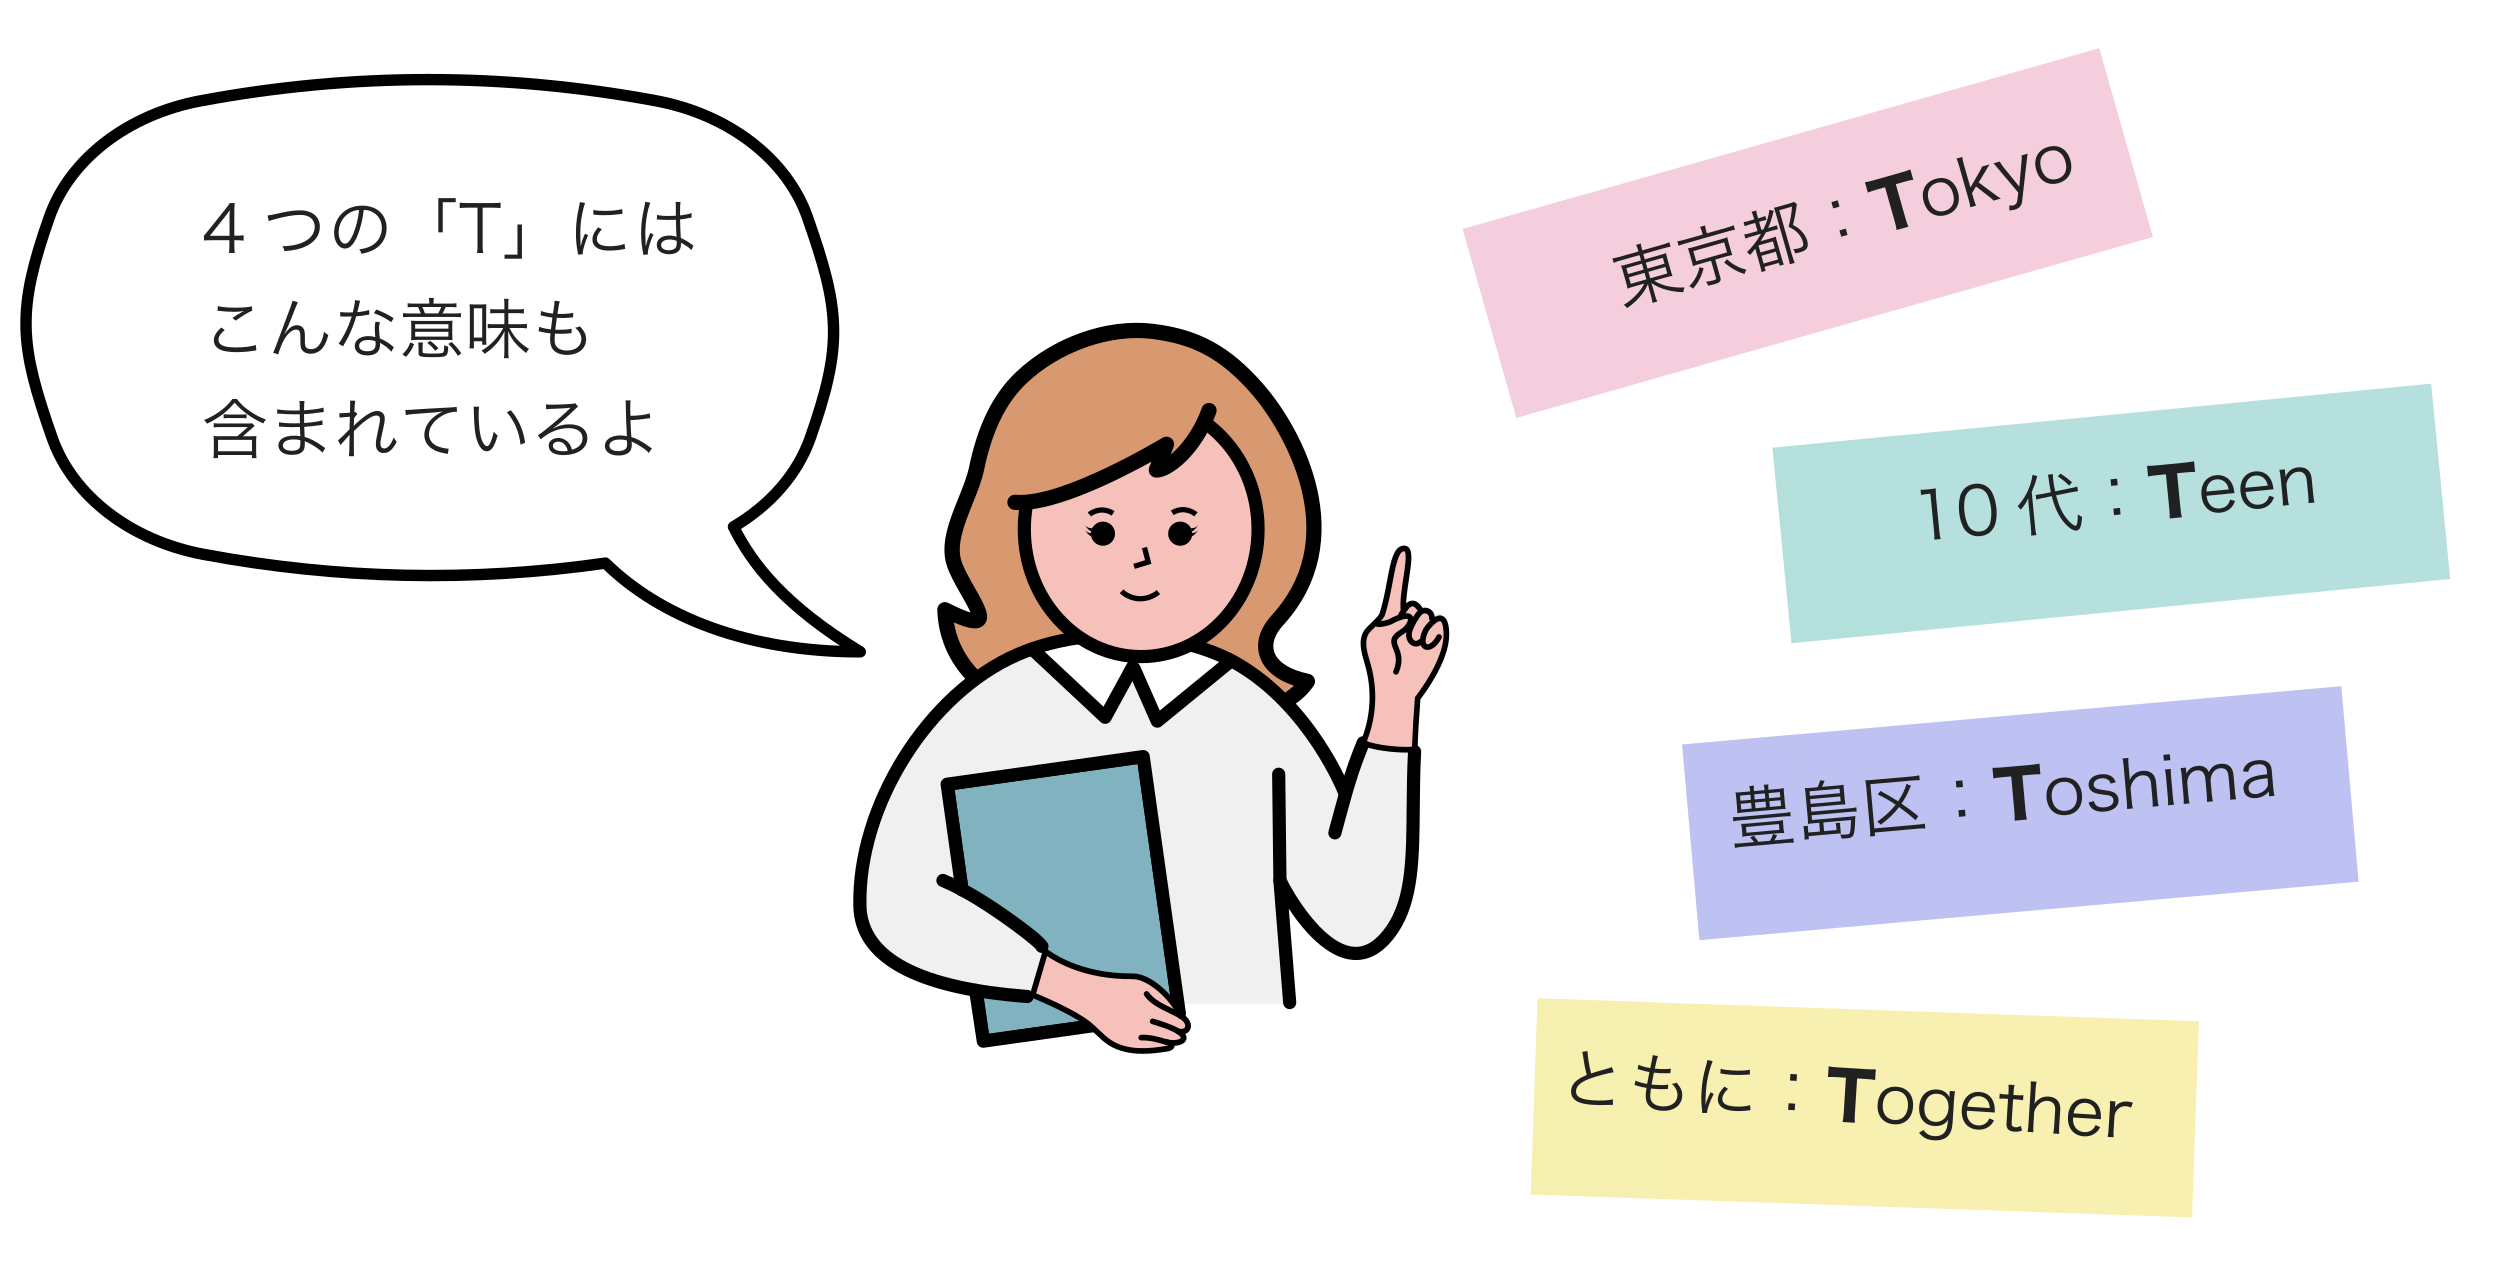 <?xml version="1.0" encoding="UTF-8"?><svg xmlns="http://www.w3.org/2000/svg" xmlns:xlink="http://www.w3.org/1999/xlink" viewBox="0 0 875.63 441.93"><defs><style>.cls-1,.cls-2,.cls-3,.cls-4,.cls-5,.cls-6,.cls-7,.cls-8,.cls-9,.cls-10,.cls-11,.cls-12,.cls-13,.cls-14,.cls-15,.cls-16{stroke-width:0px;}.cls-1,.cls-7{fill:#f7f0b0;}.cls-2,.cls-8{fill:#f5cede;}.cls-17{clip-path:url(#clippath);}.cls-3{fill:none;}.cls-18{filter:url(#drop-shadow-4);}.cls-19{filter:url(#drop-shadow-2);}.cls-20{filter:url(#drop-shadow-3);}.cls-21{filter:url(#drop-shadow-1);}.cls-4{fill:#000;}.cls-5,.cls-16{fill:#b5e0dd;}.cls-6{fill:#f0f0f0;}.cls-7,.cls-8,.cls-15,.cls-16{mix-blend-mode:multiply;opacity:.5;}.cls-9,.cls-15{fill:#bec2f2;}.cls-10{fill:#80b2c0;}.cls-11{fill:#212121;}.cls-12{fill:#f5c1ba;}.cls-22{isolation:isolate;}.cls-13{fill:#d89970;}.cls-14,.cls-23{fill:#fff;}.cls-23{stroke:#000;stroke-linecap:round;stroke-linejoin:round;stroke-width:4px;}</style><filter id="drop-shadow-1" filterUnits="userSpaceOnUse"><feOffset dx="7" dy="7"/><feGaussianBlur result="blur" stdDeviation="5"/><feFlood flood-color="#000" flood-opacity=".2"/><feComposite in2="blur" operator="in"/><feComposite in="SourceGraphic"/></filter><filter id="drop-shadow-2" filterUnits="userSpaceOnUse"><feOffset dx="7" dy="7"/><feGaussianBlur result="blur-2" stdDeviation="5"/><feFlood flood-color="#000" flood-opacity=".2"/><feComposite in2="blur-2" operator="in"/><feComposite in="SourceGraphic"/></filter><filter id="drop-shadow-3" filterUnits="userSpaceOnUse"><feOffset dx="7" dy="7"/><feGaussianBlur result="blur-3" stdDeviation="5"/><feFlood flood-color="#000" flood-opacity=".2"/><feComposite in2="blur-3" operator="in"/><feComposite in="SourceGraphic"/></filter><clipPath id="clippath"><path class="cls-3" d="M330.27,275.02l68.43-11.12,11.97,88.53-9.41-9.84-7.27-1.28-16.68-1.71-14.11-7.27-11.12-11.12-16.25-10.26-5.56-35.92ZM340.96,348.16l4.28,17.11,37.64-7.27-19.67-8.55-22.24-1.28Z"/></clipPath><filter id="drop-shadow-4" filterUnits="userSpaceOnUse"><feOffset dx="7" dy="7"/><feGaussianBlur result="blur-4" stdDeviation="5"/><feFlood flood-color="#000" flood-opacity=".2"/><feComposite in2="blur-4" operator="in"/><feComposite in="SourceGraphic"/></filter></defs><g class="cls-22"><g id="_レイヤー_2"><g id="_付箋"><g class="cls-21"><rect class="cls-9" x="666.24" y="161.9" width="68.75" height="231.78" transform="translate(485.73 1000.18) rotate(-95.06)"/><rect class="cls-15" x="571.8" y="265.08" width="68.75" height="42.15" transform="translate(374.62 915.21) rotate(-95.06)"/></g><g class="cls-19"><rect class="cls-5" x="698.1" y="56.91" width="68.75" height="231.78" transform="translate(631.49 918.58) rotate(-95.56)"/><rect class="cls-16" x="603.73" y="160.92" width="68.75" height="42.15" transform="translate(518.82 834.74) rotate(-95.56)"/></g><g class="cls-20"><rect class="cls-1" x="611.79" y="265.15" width="68.75" height="231.78" transform="translate(242.91 1013.58) rotate(-88.01)"/><rect class="cls-7" x="517.03" y="356.67" width="68.75" height="42.15" transform="translate(154.74 915.7) rotate(-88.01)"/></g></g><g id="_テキスト_その他"><path class="cls-13" d="M420.4,251.8c6.4-3.99,27.31,1.62,37.55-13.14-15.22-3.11-18.27-12.95-10.52-21.41,27.54-30.07,3.55-68.97-7.09-81.08-10.65-12.11-20.75-18.18-36.77-20.11-16.01-1.93-34.1,5.11-45.82,16.2-8.79,8.32-13.23,19.9-15.68,31.75-2.14,10.38-11.15,23.2-7.9,33.29,3.36,10.44,19.9,27.96-3.21,16.27.78,22.72,21.71,33.63,28.55,33.04,14.76-1.27,49,12.59,60.89,5.19Z"/><path class="cls-4" d="M410.13,256.64c-7.83,0-17.43-2.03-26.82-4.02-9.29-1.97-18.08-3.83-23.58-3.36-4.85.41-12.46-3.05-18.53-8.42-5.64-5-12.46-13.78-12.92-27.19-.03-.94.44-1.83,1.23-2.34.79-.51,1.8-.56,2.64-.13,4.13,2.09,6.48,2.97,7.78,3.34-.71-1.69-2.17-4.25-3.24-6.11-1.98-3.47-4.03-7.07-5.07-10.3-2.42-7.53.88-15.74,4.08-23.69,1.57-3.91,3.06-7.61,3.75-10.96,3.03-14.69,8.42-25.53,16.46-33.15,12.92-12.23,31.75-18.87,47.97-16.91,16.1,1.94,26.88,7.83,38.45,20.99,14.33,16.3,34.24,54.97,7.06,84.64-2.91,3.17-4.01,6.47-3.1,9.27,1.16,3.57,5.6,6.39,12.19,7.73.88.18,1.61.79,1.94,1.62s.23,1.78-.28,2.51c-7.55,10.88-20.07,11.75-29.21,12.38-3.88.27-7.54.52-9.11,1.5h0c-3,1.87-7.03,2.58-11.67,2.58ZM420.4,251.8h.01-.01ZM361.57,243.86c6.12,0,14.28,1.73,22.86,3.55,13.29,2.82,28.34,6.01,34.57,2.13,2.7-1.68,6.81-1.97,11.56-2.3,7.42-.51,16.41-1.14,22.63-7.09-6.29-2.09-10.48-5.62-11.96-10.2-1.53-4.71-.02-9.86,4.24-14.51,11.26-12.29,14.68-27.37,10.16-44.81-3.54-13.65-11.53-26.16-17.29-32.72-10.74-12.22-20.25-17.43-35.08-19.22-14.48-1.75-32.03,4.48-43.66,15.49-7.22,6.84-12.1,16.77-14.9,30.35-.79,3.82-2.43,7.91-4.02,11.87-2.84,7.07-5.78,14.38-3.95,20.07.87,2.71,2.87,6.21,4.63,9.29,3.42,6,5.9,10.33,3.29,13.07-1.8,1.89-4.73,1.72-10.55-.83,1.53,9,6.48,15.13,10.67,18.85,5.85,5.19,12.13,7.31,14.53,7.1.72-.06,1.49-.09,2.28-.09Z"/><path class="cls-14" d="M396.58,233.2l.64.35,8.12,18.37,25.86-21.16.03-.06c-17.74-9.3-46.37-12.15-69.66-4.1l.06.17,25.46,23.83,9.49-17.4Z"/><path class="cls-6" d="M471.39,277.07l-.42-.12s-11.55-29.94-37.73-45.14c-.65-.38-1.32-.75-2.01-1.11l-.03.06-25.86,21.16-8.12-18.37-.64-.35-9.49,17.4-25.46-23.83-.06-.17c-1.78.6-3.52,1.28-5.22,2.02-31.01,13.48-56.02,53.03-55.17,88.11.56,23.13,32.99,29.69,58.58,31.64v3.21s91.95,0,91.95,0l-3.42-43.84c1.63,3.5,22.24,42.3,39.35,17.11,9.56-14.08,6.41-35.5,7.81-62.25l-18.02-3.06c-2.7,6.61-4.34,11.57-6.06,17.53Z"/><g class="cls-17"><rect class="cls-10" x="337.74" y="269.4" width="69.34" height="90.89" transform="translate(-40.25 54.99) rotate(-8.01)"/><path class="cls-4" d="M344.41,366.98c-1.13,0-2.12-.83-2.28-1.99l-12.67-90c-.09-.61.07-1.22.44-1.71.37-.49.92-.81,1.52-.9l68.66-9.67c1.26-.18,2.43.7,2.61,1.96l12.67,90c.09.61-.07,1.22-.44,1.71-.37.49-.92.81-1.52.9l-68.66,9.67c-.11.02-.22.02-.32.02ZM334.35,276.64l12.03,85.43,64.1-9.02-12.03-85.43-64.1,9.02Z"/></g><path class="cls-4" d="M344.41,366.98c-1.12,0-2.11-.82-2.28-1.96l-2.69-17.8c-.19-1.26.68-2.44,1.94-2.63,1.26-.19,2.44.68,2.63,1.94l2.35,15.54,64.12-9.03-12.03-85.43-64.1,9.02,4.89,34.74c.18,1.26-.7,2.43-1.96,2.61-1.26.18-2.43-.7-2.61-1.96l-5.21-37.03c-.09-.61.07-1.22.44-1.71.37-.49.92-.81,1.52-.9l68.66-9.67c1.26-.18,2.43.7,2.61,1.96l12.67,90c.09.61-.07,1.22-.44,1.71-.37.49-.92.81-1.52.9l-68.66,9.67c-.11.02-.22.02-.32.02Z"/><path class="cls-12" d="M366.62,333.19s10.7,8.98,30.53,8.74c6.12-.08,14.44,8.06,16.69,13.81.24.14.47.29.68.44,3.52,2.48,2.17,5.93-1.41,5.07,4.68,3.02-.23,4.81-4.1,3.75.22.07.44.13.66.19.5.13,1.09.39,1.16.91.08.69-.79,1.05-1.47,1.16-6.84,1.15-14.39,1.66-20.21-2.12-2.91-1.88-5.12-4.7-7.89-6.8-5.98-4.56-19.13-9.85-19.13-9.85l4.49-15.31Z"/><path class="cls-4" d="M359.78,351.32c-.06,0-.12,0-.18,0-39.82-3.03-60.25-14.44-60.72-33.89-.87-35.85,24.5-76.34,56.56-90.27,27.21-11.82,60.99-7.12,78.96,3.31,26.58,15.43,38.24,45.05,38.73,46.3.46,1.19-.13,2.52-1.32,2.98-1.19.46-2.52-.13-2.98-1.32-.11-.29-11.59-29.38-36.74-43.97-16.99-9.86-48.98-14.29-74.81-3.07-30.49,13.25-54.62,51.79-53.78,85.93.41,16.69,19.4,26.58,56.46,29.4,1.27.1,2.22,1.21,2.12,2.48-.09,1.21-1.1,2.13-2.3,2.13Z"/><path class="cls-4" d="M364.91,333.78c-.91,0-1.78-.54-2.14-1.44,0,0,0,0,0,0-2.5-2.59-20.6-16.57-33.38-21.82-1.18-.48-1.74-1.83-1.26-3.01.48-1.18,1.83-1.74,3.01-1.26,8.31,3.41,18.04,9.94,23.1,13.54,13.01,9.23,13.01,10.74,13,11.64,0,.94-.61,1.83-1.47,2.19-.28.11-.58.17-.87.17Z"/><path class="cls-4" d="M467.55,294.01c-.2,0-.41-.03-.61-.08-1.23-.34-1.95-1.6-1.62-2.83l1.12-4.13c3.09-11.39,4.79-17.67,8.87-27.66.48-1.18,1.83-1.75,3.01-1.26,1.18.48,1.75,1.83,1.26,3.01-3.97,9.73-5.65,15.91-8.69,27.13l-1.12,4.13c-.28,1.03-1.21,1.7-2.22,1.7Z"/><path class="cls-4" d="M451.72,353.46c-1.19,0-2.2-.92-2.3-2.12l-3.42-42.77c-.09-1.11.63-2.13,1.71-2.41,1.08-.29,2.21.24,2.68,1.25,2.29,4.9,13.05,23.35,23.78,24.2,4.12.33,8.01-2.17,11.57-7.41,6.67-9.83,6.79-23.67,6.94-41.19.05-6.33.11-12.87.48-19.89.07-1.27,1.15-2.25,2.42-2.18,1.27.07,2.25,1.15,2.18,2.42-.36,6.92-.42,13.41-.47,19.69-.15,17.57-.28,32.75-7.74,43.74-4.56,6.72-9.86,9.89-15.75,9.42-9.23-.73-17.39-10.4-22.4-17.93l2.61,32.69c.1,1.27-.85,2.38-2.12,2.48-.06,0-.12,0-.19,0Z"/><path class="cls-4" d="M405.33,254.87c-.18,0-.36-.02-.54-.06-.7-.17-1.28-.65-1.57-1.31l-8.11-18.36c-.51-1.17.01-2.53,1.18-3.04,1.17-.51,2.53.01,3.04,1.18l6.89,15.59,23.52-19.24c.99-.81,2.44-.66,3.25.32.81.99.66,2.44-.32,3.25l-25.86,21.16c-.42.34-.93.52-1.46.52Z"/><path class="cls-4" d="M387.09,253.54c-.58,0-1.15-.22-1.58-.62l-25.46-23.82c-.93-.87-.98-2.33-.11-3.26.87-.93,2.33-.98,3.26-.11l23.29,21.79,8.19-15.01c.61-1.12,2.01-1.53,3.13-.92,1.12.61,1.53,2.01.92,3.13l-9.62,17.62c-.34.63-.95,1.06-1.66,1.17-.12.02-.24.03-.37.03Z"/><path class="cls-4" d="M448.3,310.69c-1.26,0-2.29-1.02-2.31-2.28l-.43-37.21c-.01-1.27,1.01-2.32,2.28-2.33,1.28.01,2.32,1.01,2.33,2.28l.43,37.21c.01,1.27-1.01,2.32-2.28,2.33,0,0-.02,0-.03,0Z"/><path class="cls-4" d="M413.74,362.38c-.41,0-.85-.05-1.3-.16-.54-.13-.87-.67-.74-1.21.13-.54.67-.87,1.21-.74,1.04.25,1.88.05,2.14-.52.28-.61-.09-1.73-1.55-2.76-.91-.64-2.3-1.31-3.78-2.02-3.29-1.58-7.02-3.37-8.95-6.27-.31-.46-.18-1.08.28-1.39.46-.31,1.08-.18,1.39.28,1.62,2.44,5.09,4.1,8.15,5.57,1.55.75,3.02,1.45,4.07,2.19,2.56,1.81,2.8,3.94,2.22,5.22-.52,1.15-1.69,1.8-3.13,1.8Z"/><path class="cls-4" d="M410.91,366.3c-.87,0-1.77-.12-2.59-.34-.53-.15-.85-.7-.7-1.23.15-.53.7-.85,1.23-.7,2.29.63,4.5.04,4.74-.49.03-.07-.1-.6-1.45-1.46-2.54-1.64-8.63-3.36-8.69-3.38-.53-.15-.84-.7-.69-1.23.15-.53.7-.84,1.23-.69.26.07,6.44,1.83,9.24,3.63,2.54,1.64,2.59,3.06,2.19,3.96-.59,1.32-2.48,1.94-4.5,1.94Z"/><path class="cls-4" d="M400.32,369.1c-4.22,0-8.5-.75-12.14-3.1-1.72-1.12-3.2-2.53-4.62-3.89-1.06-1.02-2.16-2.07-3.33-2.96-5.81-4.42-18.77-9.67-18.9-9.72-.48-.19-.73-.72-.59-1.21l4.49-15.31c.09-.32.35-.58.67-.67.32-.1.67-.03.93.19.1.09,10.67,8.74,29.87,8.51,6.91-.11,15.48,8.78,17.68,14.57.2.52-.06,1.09-.58,1.29-.52.2-1.09-.06-1.29-.58-2.18-5.73-10.38-13.35-15.79-13.28-16.44.2-26.64-5.76-29.98-8.08l-3.83,13.06c3.03,1.26,13.31,5.67,18.52,9.64,1.26.95,2.4,2.05,3.5,3.1,1.42,1.36,2.77,2.65,4.33,3.66,5.66,3.67,13.03,3.05,19.5,1.96.14-.02.25-.05.35-.09-.04-.01-.09-.03-.14-.04l-1.07-.31c-2.75-.79-5.34-1.53-8.13-1.41-.55.02-1.02-.4-1.04-.96s.4-1.02.96-1.04c3.12-.14,5.86.66,8.77,1.49l1.06.3c1.42.4,1.8,1.17,1.88,1.75.14,1.12-.76,2.02-2.3,2.28-2.71.45-5.72.85-8.77.85Z"/><path class="cls-12" d="M479.15,232.04c-1.08-3.83-2.67-8.15-.6-11.55,1.05-1.73,5.03-4.51,5.67-6.58,3.23-10.33,3.2-22.4,7.4-22.82,4.3-.43-.89,14.58,0,21.77l.12.1c1.73-2.15,3.93-3.33,6.32.12.79-.36,1.77-.27,2.47.24.65.47,1.37,2,1.38,2.91,2.1-1.76,4.71-1.91,4.71,5.13,0,9.64-10.04,22.19-10.04,22.19-.49,5.98-.84,11.97-1.05,17.96-4.71.41-13.76-.4-18.07-2.32,3.61-8.51,4.22-18.25,1.7-27.14Z"/><path class="cls-4" d="M490.71,216.39c-.18,0-.37-.05-.54-.16-.47-.3-.6-.91-.31-1.38l.16-.26c1.3-2.06,2.65-4.19,4.65-4.23,1.23-.02,2.39.76,3.52,2.4.31.45.2,1.08-.25,1.39-.45.31-1.08.2-1.39-.25-.69-1-1.35-1.54-1.83-1.54-.93.02-2.08,1.84-3,3.3l-.16.26c-.19.3-.51.46-.84.46Z"/><path class="cls-4" d="M492.81,263.6c-4.92,0-11.91-.79-15.77-2.51-.5-.22-.73-.8-.51-1.3,3.54-8.35,4.13-17.75,1.67-26.48l-.32-1.12c-1.06-3.64-2.27-7.78-.18-11.22.5-.83,1.48-1.76,2.52-2.76,1.22-1.17,2.75-2.63,3.05-3.6,1.14-3.65,1.88-7.58,2.53-11.05,1.32-7.04,2.28-12.13,5.72-12.47.95-.09,1.55.31,1.89.66,1.46,1.54.98,5.24.08,11.16-.6,3.95-1.22,8.03-.88,10.81.07.55-.32,1.05-.87,1.12-.55.07-1.05-.32-1.12-.87-.38-3.06.26-7.28.88-11.36.55-3.62,1.31-8.58.45-9.49-.03-.03-.07-.07-.24-.05-1.95.19-2.97,5.61-3.95,10.85-.66,3.52-1.41,7.52-2.59,11.27-.46,1.46-2.04,2.98-3.58,4.45-.9.86-1.83,1.75-2.2,2.35-1.64,2.69-.61,6.22.39,9.62.11.38.22.76.33,1.14,2.5,8.84,2.01,18.33-1.36,26.86,4.02,1.44,11.19,2.18,15.8,1.94.21-5.69.55-11.44,1.02-17.11.02-.2.09-.39.22-.54.1-.12,9.82-12.38,9.82-21.56,0-3.31-.62-4.62-1.15-4.74-1.15-.26-3.77,2.71-4.22,3.64-1.35,2.81-.92,4.15-.51,4.36.5.25,2.06-.37,3.41-2.95.26-.49.86-.68,1.35-.42.49.26.68.86.42,1.35-1.96,3.73-4.52,4.59-6.08,3.8-1.4-.7-2.34-2.96-.4-7.01.45-.95,3.71-5.35,6.46-4.73,2.7.61,2.7,5.19,2.7,6.69,0,9.24-8.62,20.7-10.07,22.56-.47,5.84-.82,11.77-1.02,17.62-.02.51-.41.92-.91.96-.81.07-1.76.11-2.8.11Z"/><path class="cls-4" d="M488.95,236.32c-.13,0-.26-.03-.39-.08-.51-.21-.75-.8-.53-1.31,1.54-3.66.7-5.74-.05-7.57-1.07-2.61-1.45-4.52,2.78-7.08,1.73-1.05,2.56-3,2.33-3.4-.09-.16-1.47-.52-5.73,1.79-.86.46-3.86,1.1-4.86.95-.55-.08-.92-.59-.84-1.14.08-.55.59-.92,1.14-.84.54.07,3.07-.44,3.61-.73,4.56-2.47,7.39-2.81,8.42-1.02,1.02,1.79-.79,4.75-3.03,6.11-3.08,1.87-2.78,2.61-1.97,4.61.8,1.97,1.9,4.67.04,9.1-.16.38-.53.61-.92.61Z"/><path class="cls-4" d="M495.98,226.43c-.67,0-1.36-.2-1.92-.63-1.03-.76-1.62-2.1-1.58-3.57.03-1.25.49-2.4.93-3.35.61-1.31,1.33-2.57,2.15-3.76.53-.77,1.15-1.53,2.07-1.96,1.12-.52,2.48-.39,3.48.34,1,.72,1.55,1.98,1.4,3.21-.07.55-.56.94-1.11.87-.55-.07-.94-.56-.87-1.11.06-.5-.18-1.05-.59-1.35-.41-.3-1.01-.35-1.47-.14-.46.21-.84.67-1.27,1.29-.76,1.09-1.42,2.25-1.98,3.46-.36.77-.72,1.68-.75,2.57-.02.81.27,1.54.77,1.91.44.33,1.15.31,1.44-.04.35-.42.98-.48,1.41-.13.42.35.48.98.13,1.41-.54.65-1.38.99-2.24.99Z"/><ellipse class="cls-12" cx="399.7" cy="185.38" rx="40.93" ry="44.6"/><path class="cls-4" d="M399.7,232.28c-23.84,0-43.24-21.04-43.24-46.9s19.4-46.9,43.24-46.9,43.24,21.04,43.24,46.9-19.4,46.9-43.24,46.9ZM399.7,143.09c-21.3,0-38.63,18.97-38.63,42.29s17.33,42.29,38.63,42.29,38.63-18.97,38.63-42.29-17.33-42.29-38.63-42.29Z"/><polygon class="cls-4" points="397.48 199.24 396.94 197.48 401.06 196.21 399.96 192.01 401.75 191.55 403.29 197.46 397.48 199.24"/><path class="cls-4" d="M418.26,180.86c-.14-.12-3.37-2.83-7.2-.45l-.97-1.57c4.01-2.49,7.89-.68,9.38.63l-1.21,1.39Z"/><path class="cls-4" d="M382.14,180.89l-1.18-1.42c1.52-1.27,5.45-3,9.39-.41l-1.01,1.54c-3.77-2.47-7.07.17-7.2.29Z"/><path class="cls-4" d="M399.4,210.64c-.06,0-.13,0-.19,0-2.57-.05-5.13-1.09-7.01-2.85l1.26-1.35c1.55,1.45,3.66,2.31,5.78,2.35,2.11.04,4.26-.73,5.9-2.11l1.19,1.41c-1.93,1.62-4.44,2.54-6.93,2.54Z"/><circle class="cls-4" cx="413.37" cy="186.92" r="4.23"/><path class="cls-4" d="M417.06,184.93c1,.21,2.1-.26,2.65-1.12-.62.98-1.33,2.02-2.44,2.37.15-.41.11-.89-.21-1.25Z"/><path class="cls-4" d="M417.06,186.66c1,.21,2.1-.26,2.65-1.12-.62.98-1.33,2.02-2.44,2.37.15-.41.11-.89-.21-1.25Z"/><path class="cls-4" d="M382.08,186.92c0-2.34,1.89-4.23,4.23-4.23,2.34,0,4.23,1.89,4.23,4.23,0,2.34-1.89,4.23-4.23,4.23-2.34,0-4.23-1.89-4.23-4.23Z"/><path class="cls-4" d="M382.62,184.93c-1,.21-2.1-.26-2.65-1.12.62.98,1.33,2.02,2.44,2.37-.15-.41-.11-.89.21-1.25Z"/><path class="cls-4" d="M382.62,186.66c-1,.21-2.1-.26-2.65-1.12.62.98,1.33,2.02,2.44,2.37-.15-.41-.11-.89.21-1.25Z"/><path class="cls-13" d="M423.46,143.79c-5.07,13.92-15.52,22.53-19.05,22.34l4.16-10.53s-36.1,21.89-53.08,20.33c0,0,2.93-27.42,26.19-38.14,18.48-8.52,33.77-2.08,41.77,5.99Z"/><path class="cls-4" d="M357.24,178.68c-.69,0-1.35-.03-2-.09-1.47-.13-2.55-1.43-2.41-2.9s1.43-2.55,2.9-2.41c15.92,1.46,51.1-19.74,51.45-19.95.98-.59,2.23-.5,3.1.24.87.74,1.18,1.95.76,3.02l-1.05,2.66c3.51-2.92,8-8.26,10.96-16.37.5-1.38,2.03-2.1,3.42-1.59,1.38.5,2.1,2.03,1.59,3.42-5.25,14.39-15.82,22.85-21.09,22.58-.86-.04-1.64-.5-2.11-1.22-.46-.72-.55-1.62-.24-2.42l.76-1.93c-10.89,6.02-32.55,16.96-46.05,16.96Z"/><path class="cls-23" d="M17.26,76.13c7.18-20.42,27.54-36.08,53.13-40.84,53.1-9.88,106.2-9.88,159.3,0,25.59,4.76,45.95,20.42,53.13,40.84,11.51,32.74,12.51,44.47,1,77.21-4.48,12.75-14.1,23.63-26.91,31.18,6.62,13.27,17.91,27.61,44.4,43.79-39.63,0-70.21-12.4-89.25-31.08-46.89,6.69-93.78,5.68-140.67-3.05-25.59-4.76-45.95-20.42-53.13-40.84-11.51-32.74-12.51-44.47-1-77.21Z"/><path class="cls-11" d="M71.46,82.51c.48-.55,1.01-1.2,1.49-1.77l5.82-7.27c.78-.97,1.2-1.54,1.72-2.35h1.72c-.12,1.36-.14,2.07-.14,3.89v7.54h.87c.97,0,1.56-.05,2.39-.16v1.91c-.85-.12-1.43-.16-2.41-.16h-.85v1.98c0,1.1.05,1.63.18,2.48h-2.09c.14-.8.18-1.45.18-2.48v-1.98h-6.16c-1.29,0-1.98.02-2.74.09v-1.72ZM80.38,76.74c0-1.22.02-1.95.14-3.13-.48.69-1.06,1.45-1.72,2.3l-5.29,6.67h6.88v-5.84Z"/><path class="cls-11" d="M93.7,75.5q.69-.05,4.78-.97c2.55-.57,4.76-.85,6.67-.85,4.21,0,6.88,2.23,6.88,5.75,0,2.87-1.7,5.29-4.78,6.78-2.12,1.01-4.05,1.45-7.61,1.75-.18-.8-.3-1.08-.71-1.7,2.58-.09,4.65-.41,6.39-1.06,3.15-1.15,4.92-3.22,4.92-5.79s-1.91-4.14-5.04-4.14c-2.39,0-5.4.53-9.38,1.63-.97.28-1.26.37-1.66.55l-.46-1.95Z"/><path class="cls-11" d="M125.19,82.63c-1.33,3.04-2.69,4.42-4.35,4.42-2.18,0-3.82-2.39-3.82-5.61,0-2.35.87-4.62,2.41-6.35,1.84-2.02,4.35-3.06,7.43-3.06,2.58,0,4.83.8,6.32,2.28,1.45,1.4,2.23,3.4,2.23,5.61,0,3.56-1.93,6.51-5.27,7.93-1.03.44-1.91.71-3.5,1.06-.23-.76-.37-.99-.81-1.54,1.68-.28,2.76-.57,3.84-1.08,2.53-1.15,4.07-3.61,4.07-6.44,0-2.62-1.33-4.74-3.66-5.77-.85-.37-1.52-.53-2.67-.57-.34,3.2-1.22,6.71-2.25,9.13ZM122.36,74.6c-2.32,1.4-3.75,4-3.75,6.85,0,2.21.97,3.91,2.21,3.91.97,0,1.89-1.08,2.87-3.33.94-2.16,1.79-5.56,2.09-8.51-1.38.11-2.37.44-3.43,1.08Z"/><path class="cls-11" d="M153.52,81.38v-11.98h6.09v1.43h-4.53v10.55h-1.56Z"/><path class="cls-11" d="M169.05,86.01c0,1.13.05,1.77.18,2.6h-2.16c.14-.71.18-1.52.18-2.6v-13.27h-3.59c-1.17,0-1.89.05-2.64.16v-1.93c.81.11,1.4.16,2.62.16h8.97c1.33,0,1.95-.05,2.71-.16v1.93c-.76-.11-1.43-.16-2.71-.16h-3.56v13.27Z"/><path class="cls-11" d="M182.8,78.63v11.98h-6.09v-1.43h4.53v-10.55h1.56Z"/><path class="cls-11" d="M204.91,71.08c-.35.99-.62,2.12-.97,3.68-.48,2.41-.69,4.44-.69,7.2,0,1.79.05,3.15.14,4.37.32-1.54.76-2.81,1.5-4.48l1.1.53c-1.03,2.28-1.86,5.04-1.86,6.32v.34l-1.66.14c-.05-.37-.07-.48-.14-.92-.44-2.44-.6-4.09-.6-6.51,0-3.27.28-5.7,1.03-9.11.23-1.08.28-1.31.32-1.84l1.82.28ZM210.77,80.33c-1.15,1.26-1.73,2.37-1.73,3.38,0,1.7,1.45,2.53,4.42,2.53,2.09,0,4.05-.3,5.29-.81l.23,1.77c-.3.02-.34.05-.8.11-1.61.32-3.15.46-4.71.46-2.62,0-4.28-.55-5.27-1.75-.46-.57-.69-1.26-.69-2.12,0-1.4.58-2.64,2-4.28l1.27.69ZM207.85,73.52c.99.25,2.12.34,3.91.34,2.55,0,4.62-.21,6.16-.62l.11,1.63s-.57.07-1.59.21c-1.33.18-3.17.3-4.94.3-1.29,0-2.18-.07-3.68-.23l.02-1.63Z"/><path class="cls-11" d="M227.79,70.99c-.99,2.3-1.77,7.01-1.77,10.78,0,.8.05,2.16.09,3.22,0,.18,0,.23.02.64v.44l.09.02c.41-1.72.57-2.16,1.36-4.05.09-.21.14-.3.18-.46l1.13.53c-1.08,2.25-1.98,5.17-1.98,6.53,0,.11,0,.14.05.46l-1.63.16c-.02-.21-.05-.32-.14-.85-.41-2.14-.64-4.51-.64-6.83,0-3.06.3-5.47,1.2-9.45.21-1.01.23-1.15.25-1.45l1.79.3ZM230.12,75.27c1.13.28,2.12.37,4.14.37.9,0,1.52-.02,2.46-.07q-.02-2.16-.02-3.91c0-.39-.02-.71-.07-.94h1.72c-.11.62-.16,1.7-.16,3.61,0,.25,0,.62.02,1.13,1.77-.21,3.1-.48,3.98-.85l.07,1.56s-.05,0-1.61.32c-.6.14-1.24.23-2.44.37.02,2.28.07,3.45.25,6.51,1.68.76,2.32,1.13,3.84,2.25.28.18.32.23.58.39l-.71,1.61c-.71-.8-1.63-1.45-3.27-2.39q-.09-.05-.23-.14t-.21-.14c.05.34.05.39.05.6,0,.6-.09,1.15-.28,1.56-.55,1.22-1.95,1.93-3.84,1.93-2.67,0-4.35-1.26-4.35-3.27s1.82-3.27,4.37-3.27c.94,0,2.02.18,2.55.46-.07-.48-.16-2.64-.23-6-1.04.05-1.75.07-2.62.07-.94,0-1.79-.02-2.6-.07-.39-.05-.64-.05-.74-.05-.21-.02-.34-.02-.39-.02-.12-.02-.18-.02-.23-.02h-.09l.05-1.61ZM234.53,83.89c-1.79,0-2.97.76-2.97,1.91s1.06,1.86,2.67,1.86c1.01,0,1.91-.3,2.35-.81.3-.34.44-.9.44-1.79,0-.16-.02-.69-.02-.69-.94-.37-1.54-.48-2.46-.48Z"/><path class="cls-11" d="M78.71,115.6c-1.49,1.24-2.18,2.3-2.18,3.38s.67,1.82,1.95,2.25c.87.3,2.39.46,4.21.46,2.87,0,5.61-.35,6.9-.87l.21,1.89c-.3.02-.39.05-.78.11-2,.35-4.19.53-6.21.53-2.21,0-4.16-.28-5.29-.71-1.72-.71-2.62-1.89-2.62-3.47,0-1.49.87-2.94,2.64-4.44l1.17.87ZM76.29,107.21c1.68.39,3.5.55,6.12.55s4.55-.16,5.82-.48l.12,1.52c-1.43.6-3.54,1.86-5.79,3.5l-1.17-.94c1.47-.99,2.02-1.33,3.06-1.91.25-.14.3-.16.57-.3.16-.09.21-.09.44-.23-1.38.23-2.16.3-3.47.3-1.61,0-3.56-.12-5.06-.3-.41-.05-.46-.07-.76-.07l.14-1.63Z"/><path class="cls-11" d="M104.33,105.83q-.3.55-2.55,6.32-.71,1.82-1.66,3.79c-.05.09-.14.28-.25.51-.09.16-.12.21-.21.41l.12.05c1.52-2.18,2.69-3.01,4.32-3.01.99,0,1.89.53,2.3,1.36.28.55.39,1.29.39,2.6v1.56c0,1.2.09,1.77.37,2.18.3.44.99.71,1.75.71,1.63,0,2.83-.94,3.68-2.87.48-1.06.74-2.02.87-3.27.6.58.85.78,1.52,1.17-.46,1.82-.92,2.97-1.63,4.05-1.06,1.61-2.69,2.51-4.58,2.51-1.7,0-2.92-.76-3.36-2.07-.14-.46-.21-1.2-.21-2.48v-1.31c0-.94-.05-1.38-.18-1.75-.21-.58-.62-.85-1.31-.85-1.33,0-2.83,1.22-4.12,3.4-.76,1.29-1.82,3.91-2.12,5.29l-1.77-.55q.3-.64,3.61-9.47c2.51-6.65,3.01-8.09,3.15-8.78l1.86.51Z"/><path class="cls-11" d="M126.15,105.35c-.16.44-.18.53-.37,1.47-.16.78-.3,1.33-.62,2.51,1.61-.14,3.06-.41,4.12-.76l.07,1.59q-.25.05-.8.14c-.94.21-2.37.39-3.77.48-.71,2.46-1.54,4.6-2.55,6.71-.55,1.1-.76,1.5-1.63,3.01-.21.32-.35.6-.46.78l-1.56-.92c.74-.92,1.36-1.93,2.21-3.59,1.06-2.09,1.72-3.75,2.39-5.93-.57.02-1.36.05-1.7.05-.39,0-1.17-.02-1.52-.02-.25-.02-.44-.02-.51-.02h-.3l.02-1.59c.78.14,1.47.18,2.74.18.46,0,1.22-.02,1.66-.02.37-1.31.74-3.27.78-4.32l1.82.25ZM137.08,123.19c-.9-1.1-2.35-2.25-4.02-3.13.05.37.05.51.05.74,0,2.37-1.56,3.68-4.37,3.68s-4.48-1.29-4.48-3.33c0-1.24.85-2.39,2.14-2.92.81-.35,1.68-.51,2.71-.51.85,0,1.43.09,2.32.35-.12-1.49-.16-2.58-.16-3.15,0-.83.05-1.38.23-2.23l1.56.16c-.23.85-.3,1.33-.3,2.14,0,1.03.12,2.62.25,3.5,1.84.8,3.27,1.68,4.51,2.78q.25.25.41.37l-.85,1.56ZM128.98,119.07c-1.95,0-3.2.8-3.2,2.07,0,1.17,1.1,1.89,2.92,1.89,1.98,0,2.87-.78,2.87-2.51,0-.28-.05-.99-.05-.99-.97-.35-1.63-.46-2.55-.46ZM137.05,112.82c-1.93-1.33-3.68-2.25-6.09-3.13l.85-1.29c2.67,1.06,4.21,1.84,6.07,3.04l-.83,1.38Z"/><path class="cls-11" d="M140.97,124.11c1.49-1.5,2.09-2.39,2.76-4.19l1.31.6c-.78,1.89-1.4,2.87-2.83,4.48l-1.24-.9ZM150.35,105.9c0-.53-.05-.99-.14-1.56h1.77c-.09.53-.14,1.01-.14,1.56v.44h5.66c1.13,0,1.79-.05,2.37-.14v1.43c-.74-.07-1.36-.09-2.39-.09h-1.36c-.44.97-.71,1.52-1.15,2.25h3.77c1.38,0,2.05-.02,2.69-.14v1.47c-.62-.09-1.33-.12-2.71-.12h-14.85c-1.38,0-2.07.02-2.71.12v-1.47c.64.09,1.43.14,2.76.14h3.45c-.25-.71-.39-1.06-.94-2.25h-1.4c-.99,0-1.56.02-2.25.09v-1.43c.53.09,1.2.14,2.28.14h5.31v-.44ZM146.49,119.05c-1.1,0-1.77.02-2.53.07.07-.51.09-.99.09-1.89v-2.9c0-.94-.02-1.45-.09-2.02.69.07,1.33.09,2.53.09h9.41c1.29,0,1.98-.02,2.6-.09-.07.48-.09,1.04-.09,2v2.87c0,.85.02,1.4.09,1.93-.57-.05-1.63-.07-2.46-.07h-9.54ZM145.41,115.12h11.64v-1.56h-11.64v1.56ZM145.41,117.9h11.64v-1.68h-11.64v1.68ZM148.01,123.19c0,.3.09.41.46.51.39.09,1.17.14,2.51.14,3.15,0,3.91-.07,4.28-.44.21-.18.32-.99.32-2.16,0-.12,0-.21-.02-.37.6.35.74.39,1.43.53-.14,3.59-.32,3.7-5.54,3.7-4.23,0-4.85-.18-4.85-1.47v-1.91c0-.67-.05-1.24-.14-1.75h1.7c-.11.55-.14.92-.14,1.75v1.47ZM153.45,109.78c.44-.74.8-1.45,1.13-2.25h-6.67c.32.67.64,1.4.94,2.25h4.6ZM152.42,122.85c-.99-1.26-1.56-1.84-2.76-2.74l.99-.71c1.13.78,1.86,1.43,2.92,2.6l-1.15.85ZM160.4,124.64c-1.15-1.77-2-2.83-3.36-4.19l1.17-.67c1.43,1.43,2.25,2.41,3.38,3.98l-1.2.87Z"/><path class="cls-11" d="M164.43,122.02c.09-.64.14-1.52.14-2.48v-10.76c0-.94-.05-1.7-.09-2.23.55.07,1.03.09,1.89.09h2.05c.87,0,1.36-.02,1.93-.09-.05.37-.07.99-.07,2.14v9.52c0,1.08.02,1.86.09,2.53h-1.47v-1.2h-2.92v2.48h-1.54ZM165.97,118.25h2.92v-10.28h-2.92v10.28ZM181.08,108.36c1.13,0,1.77-.05,2.41-.14v1.59c-.76-.09-1.38-.14-2.44-.14h-3.01v3.89h3.89c1.24,0,1.95-.05,2.62-.14v1.59c-.6-.09-1.43-.14-2.6-.14h-3.52c1.13,2.05,1.59,2.74,2.53,3.82,1.17,1.31,2.58,2.46,4.32,3.52-.44.48-.69.85-.99,1.43-1.7-1.33-2.69-2.23-3.7-3.38-1.1-1.29-1.56-2-2.64-4.28.07.85.09,1.49.09,2.53v4.51c0,.99.02,1.61.14,2.44h-1.66c.09-.76.14-1.45.14-2.44v-4.51c0-.87,0-1.17.09-2.53-1.49,3.24-3.68,5.73-6.99,7.96-.35-.46-.6-.74-1.1-1.13,3.29-1.95,5.66-4.42,7.61-7.93h-3.22c-1.08,0-1.66.02-2.21.11v-1.54c.6.09,1.08.11,2.23.11h3.59v-3.89h-2.58c-.94,0-1.63.02-2.37.11v-1.54c.69.07,1.4.11,2.37.11h2.58v-1.84c0-.9-.02-1.33-.12-1.86h1.61c-.09.58-.12.99-.12,1.86v1.84h3.04Z"/><path class="cls-11" d="M188.83,114.45c.92.41,2.37.71,4.12.92.12-1.13.35-2.92.53-4.14-1.08-.14-2.07-.3-3.43-.62-.3-.07-.39-.09-.71-.16l.21-1.52c.99.41,2.53.76,4.14.9.37-2.21.55-3.73.55-4.32v-.18l1.84.21c-.14.44-.21.71-.37,1.54q-.02.21-.23,1.47c-.07.51-.12.74-.23,1.38.64.02.97.02,1.33.02,1.72,0,3.17-.14,4.21-.39l-.07,1.59q-.46.05-1.61.14c-.71.07-1.4.09-2.07.09-.37,0-.76,0-2.02-.05-.37,2.64-.39,2.87-.53,4.16.87.02,1.2.02,1.52.02,1.66,0,3.33-.14,4.23-.37l-.05,1.54c-.23.02-.3.02-.62.05-1.17.14-2.16.18-3.24.18-.57,0-.94,0-1.98-.05q0,.16-.02.46c-.05.55-.09,1.31-.09,1.7,0,1.26.34,2.14,1.06,2.76.74.64,1.84.99,3.24.99,3.08,0,5.08-1.59,5.08-4.02,0-1.45-.71-2.74-2.18-4,.76-.09,1.01-.16,1.68-.46,1.63,1.77,2.16,2.9,2.16,4.58,0,3.24-2.71,5.43-6.74,5.43-2.41,0-4.25-.83-5.15-2.3-.46-.76-.71-1.86-.71-3.17,0-.48.02-.94.09-1.52q.02-.35.05-.55c-1.38-.14-2.44-.32-3.47-.58-.37-.11-.44-.11-.71-.14l.21-1.59Z"/><path class="cls-11" d="M82.94,139.75c1.56,2,3.06,3.33,5.47,4.85,1.68,1.08,3.01,1.72,4.74,2.35-.41.44-.67.78-.94,1.36-4.23-1.93-7.47-4.28-10.03-7.29-1.63,1.95-2.83,3.1-4.55,4.35-1.63,1.2-3.2,2.12-5.13,3.04-.37-.62-.48-.78-1.01-1.29,1.82-.74,3.54-1.66,5.2-2.83,1.95-1.36,3.43-2.78,4.69-4.53h1.56ZM88.2,152.79c.71,0,1.15-.02,1.63-.09-.09.6-.12,1.08-.12,1.77v4.05c0,.69.05,1.29.14,1.93h-1.61v-1.08h-11.87v1.08h-1.61c.09-.67.14-1.31.14-1.93v-4.07c0-.64-.05-1.2-.12-1.75.48.07.97.09,1.66.09h6.67l3.7-3.2h-9.8c-.83,0-1.54.05-2.16.11v-1.49c.6.09,1.2.12,2.05.12h9.63c.94,0,1.38-.02,1.79-.09l.9.9q-.07.07-.23.21s-.11.09-.23.21c-.07.05-.21.18-.39.35l-3.31,2.9h3.13ZM76.38,158.05h11.87v-3.98h-11.87v3.98ZM78.32,145.08c.6.09,1.01.12,1.93.12h4.19c.92,0,1.36-.02,1.91-.12v1.45c-.55-.09-1.06-.11-1.93-.11h-4.14c-.85,0-1.4.02-1.95.11v-1.45Z"/><path class="cls-11" d="M112.95,158.51c-1.06-1.1-2.74-2.28-4.69-3.29-.39-.21-.92-.44-1.54-.69q.05.53.05.83c0,1.22-.16,1.95-.57,2.51-.67.94-2.07,1.45-3.89,1.45-1.52,0-2.78-.32-3.56-.92-.78-.58-1.24-1.47-1.24-2.41,0-1.52,1.2-2.71,3.22-3.17.69-.16,1.38-.23,2.39-.23.76,0,1.08.02,2.07.18q-.02-.07-.02-.28s-.02-.11-.02-.25c-.02-.21-.02-.69-.05-1.36-.02-.3-.02-.74-.05-1.33-.83.02-1.98.05-2.71.05-1.38,0-2.46-.05-3.89-.16-.25-.02-.44-.02-.57-.02h-.18l.02-1.52c1.03.23,2.94.37,5.27.37.6,0,1.4,0,2.05-.02l-.05-3.15c-.67.02-1.03.02-1.56.02-1.68,0-3.54-.07-5.61-.23-.16-.02-.3-.02-.41-.02-.07,0-.18,0-.32.02l.02-1.56c.99.28,3.38.46,5.89.46.46,0,1.24-.02,2-.02q-.02-2.81-.12-3.31h1.77c-.09.48-.14,1.59-.16,3.24,3.17-.21,5.54-.53,6.81-.94l.11,1.56q-.39.02-1.59.18c-2.16.32-2.78.39-5.33.55q.02,1.89.05,3.1c3.13-.23,5.1-.51,6.37-.94l.09,1.59c-.3.02-.53.05-1.33.16-1.59.25-3.4.44-5.1.55q.05,1.29.14,3.52c2,.55,4,1.61,6.42,3.36.37.28.48.35.78.53l-.92,1.61ZM105.18,154.17c-.87-.21-1.33-.25-2.35-.25-2.28,0-3.77.83-3.77,2.05s1.15,1.91,3.15,1.91c1.22,0,2.09-.25,2.53-.76.32-.32.46-.97.46-2.07l-.02-.87Z"/><path class="cls-11" d="M118.36,154.24c.64-.41,2.3-2.02,4.05-3.89.02-.92.07-2.37.14-4.39q-3.08.21-3.61.32l-.09-1.59c.37.05.51.05.71.05.07,0,1.08-.07,3.01-.18.07-1.75.09-2.78.09-3.08,0-.48-.02-.69-.07-1.15l1.82.02c-.11.55-.18,1.29-.28,4.09.21-.02.28-.05.46-.12l.6.71c-.3.25-.57.6-1.17,1.43,0,.25,0,.44-.02.57q-.02.46-.05,1.54s0,.09-.02.21c0,.18-.02.23-.02.37l.05.02c.35-.51,1.13-1.24,2.92-2.69,2.09-1.68,3.82-2.53,5.2-2.53,1.66,0,2.69,1.03,2.69,2.69,0,.78-.14,1.63-.53,3.36-.85,3.7-.99,4.51-.99,5.45,0,1.06.48,1.63,1.38,1.63.62,0,1.4-.51,1.95-1.26.57-.8,1.03-1.75,1.31-2.64.48.85.62,1.06,1.06,1.56-.64,1.22-.9,1.63-1.43,2.28-.92,1.13-1.95,1.66-3.17,1.66-.6,0-1.2-.18-1.61-.48-.76-.53-1.08-1.33-1.08-2.62,0-1.17.05-1.43.87-5.36.46-2.09.58-2.83.58-3.45,0-.76-.48-1.24-1.26-1.24-.9,0-2,.51-3.47,1.56-1.38,1.01-2.02,1.59-4.44,3.91v4.97c0,2.94,0,3.13.07,3.82h-1.79q.14-.85.16-3.79,0-2.69.07-3.73h-.05c-.09.18-.16.25-.41.55q-.34.39-1.13,1.26c-.25.28-.58.64-.97,1.08-.37.41-.44.48-.6.74l-.92-1.66Z"/><path class="cls-11" d="M142,143.57h.83c.32,0,.6-.02,1.31-.07,2.74-.21,10.09-.62,13.06-.76,1.29-.05,2.37-.14,2.74-.25l.14,1.72c-.92,0-1.7.09-2.58.3-1.54.41-3.15,1.24-4.42,2.32-1.84,1.54-2.83,3.4-2.83,5.31s1.17,3.47,3.22,4.25c1.13.41,2.58.74,3.45.74h.23l-.3,1.86c-.25-.05-.35-.07-.71-.14-2.28-.39-3.66-.87-4.97-1.77-1.63-1.1-2.55-2.81-2.55-4.69,0-2.67,1.56-5.22,4.3-7.06.71-.48,1.31-.8,2.18-1.22-1.36.23-2.51.35-5.06.51-4.76.32-6.81.51-7.93.76l-.12-1.82Z"/><path class="cls-11" d="M167.81,142.46c-.12.71-.16,1.47-.16,2.74,0,2.53.25,5.68.6,7.15.51,2.35,1.45,3.93,2.32,3.93.41,0,.8-.39,1.15-1.15.53-1.15.9-2.37,1.2-3.93.51.6.71.81,1.36,1.31-1.13,4.02-2.18,5.56-3.82,5.56-1.29,0-2.48-1.29-3.27-3.5-.8-2.18-1.13-5.13-1.24-10.78-.02-.87-.02-.94-.07-1.36l1.93.02ZM178.92,143.68c1.49,1.77,2.44,3.29,3.29,5.24.87,1.93,1.31,3.56,1.72,6.14l-1.63.67c-.41-4.28-2.09-8.21-4.78-11.34l1.4-.71Z"/><path class="cls-11" d="M191.2,141.61c.64.12,1.06.14,2.16.14,1.91,0,4.97-.14,7.04-.3.6-.05.8-.09,1.1-.25l.97,1.27c-.32.16-.44.25-1.17.97-3.17,3.1-5.96,5.5-7.56,6.53l.05.07c1.75-.94,3.61-1.43,5.63-1.43,3.84,0,6.3,1.89,6.3,4.83,0,3.59-3.33,5.96-8.44,5.96-3.24,0-5.1-1.2-5.1-3.31,0-1.54,1.43-2.69,3.33-2.69,1.54,0,2.87.67,3.79,1.89.48.64.74,1.2,1.06,2.21,2.41-.67,3.68-2.07,3.68-4.02,0-2.21-1.84-3.52-4.94-3.52-3.38,0-7.01,1.47-9.68,3.93l-1.03-1.47c.83-.48,1.66-1.08,3.22-2.35,2.46-1.95,6.09-5.15,7.68-6.71q.14-.14.32-.32s.05-.05.09-.09l.09-.09-.05-.05q-.07,0-.21.02c-.74.14-3.5.3-6.99.41-.51.02-.74.05-1.24.11l-.09-1.72ZM195.52,154.7c-1.15,0-1.86.55-1.86,1.43,0,.6.3,1.04.92,1.4.6.32,1.59.53,2.58.53.58,0,.85-.02,1.68-.16-.51-2.09-1.66-3.2-3.31-3.2Z"/><path class="cls-11" d="M220.89,140.21c-.12.58-.14,1.24-.14,3.04,0,.51,0,.76.05,2.39,2.53,0,5.47-.37,6.74-.87l.21,1.7q-.39.02-1.38.16c-2.07.32-3.63.46-5.54.51.07,2.23.18,4.46.3,5.93,1.86.53,3.75,1.54,6.14,3.27.48.35.48.37,1.06.71l-1.08,1.61c-.48-.6-1.15-1.17-2.39-2-1.06-.71-2.32-1.43-3.1-1.77-.32-.14-.34-.14-.55-.25.05.25.09.69.09.99,0,.97-.21,1.82-.57,2.32-.71,1.01-2.18,1.59-4.09,1.59-2.97,0-4.78-1.29-4.78-3.4s2.14-3.63,5.4-3.63c.69,0,1.52.09,2,.21.11.02.11.05.21.05t.11.05c0-.09,0-.12-.02-.21v-.14c-.18-2.64-.34-7.08-.37-10.37-.02-1.13-.02-1.31-.11-1.86h1.84ZM217.21,153.94c-2.35,0-3.77.83-3.77,2.16,0,.37.14.76.35.99.48.58,1.54.92,2.76.92,1.1,0,2-.28,2.55-.76.39-.37.55-.85.55-1.72,0-.35-.05-1.26-.07-1.26-.94-.25-1.47-.32-2.37-.32Z"/><path class="cls-11" d="M627.17,285.9c-.71-.03-1.48,0-2.59.09l-15.01,1.33c-1.07.09-1.81.21-2.47.36l-.13-1.51c.66.06,1.36.04,2.5-.06l15.01-1.33c1.19-.1,1.9-.22,2.57-.39l.13,1.51ZM614.39,294.97c-.45-.64-.87-1.14-1.41-1.63l1.28-.63c.57.63,1.08,1.31,1.57,2.13l4.11-.36c.49-.82.81-1.48,1.06-2.37l1.42.41c-.37.83-.57,1.2-.96,1.82l4.23-.37c1.05-.09,1.76-.2,2.43-.36l.14,1.56c-.73-.05-1.41-.04-2.45.05l-15.62,1.38c-1.12.1-1.81.21-2.54.39l-.14-1.56c.75.03,1.48,0,2.57-.09l4.32-.38ZM622.26,276.38c1.09-.1,1.79-.18,2.52-.34-.02.52-.01.94.07,1.84l.32,3.63c.08.93.14,1.32.26,1.83-.8,0-1.36.03-2.47.13l-12.01,1.06c-1.42.13-1.74.18-2.46.31.02-.52.01-.94-.07-1.84l-.32-3.63c-.08-.86-.14-1.3-.26-1.83.75.03,1.45-.01,2.52-.11l2.63-.23c-.08-.95-.13-1.25-.31-1.87l1.65-.15c-.07.54-.07,1.08,0,1.78v.12s3.71-.33,3.71-.33c-.08-.93-.14-1.28-.31-1.87l1.65-.15c-.06.64-.07,1.06,0,1.9l2.88-.26ZM609.43,278.67l.16,1.79,3.65-.32-.16-1.79-3.65.32ZM609.69,281.52l.18,2,3.65-.32-.18-2-3.65.32ZM610.08,290.16c-.06-.67-.12-1.14-.26-1.62.78.03,1.59-.02,2.71-.12l9.37-.83c1.09-.1,1.88-.19,2.64-.35-.05.47-.03.94.03,1.64l.11,1.28c.06.63.12,1.11.26,1.59-.8,0-1.54.04-2.61.14l-9.46.84c-1.39.12-1.88.19-2.64.33.05-.52.03-.99-.03-1.61l-.11-1.28ZM611.71,291.67l11.53-1.02-.18-2.02-11.53,1.02.18,2.02ZM614.59,280.01l3.7-.33-.16-1.79-3.7.33.16,1.79ZM614.86,283.08l3.7-.33-.18-2-3.7.33.18,2ZM619.63,279.57l3.93-.35-.16-1.79-3.93.35.16,1.79ZM619.9,282.63l3.93-.35-.18-2-3.93.35.18,2Z"/><path class="cls-11" d="M637.17,288.18l-2,.18c-1.02.09-1.28.11-1.92.22.02-.61-.01-1.19-.09-2.1l-.77-8.65c-.06-.7-.16-1.25-.25-1.8.54.02.98,0,1.87-.07l2.6-.23c.38-.74.65-1.44.91-2.42l1.56.17c-.34.87-.6,1.46-.94,2.12l5.69-.5c.91-.08,1.37-.14,1.9-.26-.03.47,0,.73.06,1.47l.34,3.86c.05.6.12,1.09.21,1.57-.7.02-1.19.04-1.82.09l-10.25.91.14,1.56,13.6-1.2c.93-.08,1.58-.19,2.17-.33l.13,1.49c-.73,0-1.36,0-2.24.08l-13.55,1.2.15,1.67,13.32-1.18c.81-.07,1.32-.14,1.83-.26,0,.21-.02.59-.05,1.32-.04,2.74-.26,4.75-.62,5.44-.38.69-.99.98-2.36,1.1-.65.06-1.02.07-1.77.09-.13-.64-.19-.8-.48-1.43.94.06,1.6.07,2.3,0,.77-.07,1.03-.26,1.16-.88.18-.86.3-2.42.33-4.2l-9.71.86.27,3.04,4.37-.39-.1-1.14c-.05-.53-.1-.86-.21-1.29l1.56-.14c-.03.42-.01.91.03,1.4l.1,1.16c.04.46.07.79.15,1.2q-.26.02-.86.05c-.16,0-.61.03-.82.05l-9.64.85.09,1.07-1.53.14c.04-.57.03-1.22-.02-1.85l-.15-1.46c-.05-.58-.1-.9-.24-1.38l1.6-.14c-.03.42,0,.73.05,1.31l.09,1.05,4.09-.36-.27-3.04ZM644.45,277.81l-.14-1.58-10.53.93.14,1.58,10.53-.93ZM634.17,281.56l10.53-.93-.15-1.67-10.53.93.15,1.67Z"/><path class="cls-11" d="M674.34,290.18c-.73-.05-1.29-.05-2.29.04l-15.43,1.37.11,1.25-1.7.15c.04-.82.02-1.57-.06-2.55l-1.31-14.76c-.08-.95-.2-1.69-.31-2.41.8.02,1.5-.02,2.45-.1l13.92-1.23c1.16-.1,1.79-.2,2.5-.39l.15,1.72c-.82-.04-1.43-.01-2.55.09l-14.71,1.3,1.37,15.5,15.41-1.36c1.14-.1,1.67-.17,2.29-.34l.15,1.72ZM670.94,287.27c-2.29-2-3.52-2.97-5.79-4.59-1.85,2.39-3.53,4.04-6.41,6.17-.39-.41-.74-.71-1.24-1.06,2.82-1.98,4.66-3.69,6.45-5.94-2.22-1.49-3.72-2.36-6.24-3.59l.9-1.23c2.71,1.49,3.94,2.2,6.2,3.64,1.45-2.12,2.6-4.54,2.9-6.11l1.6.63c-.2.37-.26.52-.55,1.2-.73,1.84-1.53,3.34-2.76,5.09,2.17,1.45,3.6,2.54,5.87,4.38l-.93,1.42Z"/><path class="cls-11" d="M687.53,275.64l-2.3.2-.2-2.3,2.3-.2.2,2.3ZM686.14,286.09l-.2-2.3,2.3-.2.2,2.3-2.3.2Z"/><path class="cls-11" d="M709.43,283.81c.12,1.32.25,2.25.47,3.24l-4.28.38c.05-1.01.02-1.92-.1-3.27l-1.08-12.22-2.95.26c-1.39.12-2.39.26-3.31.46l-.33-3.74c.94.03,1.97-.01,3.31-.13l9.67-.86c1.63-.14,2.55-.27,3.49-.47l.33,3.74c-.96-.03-1.85,0-3.52.15l-2.79.25,1.08,12.22Z"/><path class="cls-11" d="M716.83,279.5c-.36-4.02,1.83-6.79,5.62-7.13,3.79-.34,6.41,2.01,6.76,6.01.35,3.97-1.83,6.79-5.58,7.12-3.81.34-6.45-1.98-6.81-6ZM718.62,279.3c.28,3.16,2.15,4.94,4.87,4.7s4.22-2.32,3.94-5.46c-.28-3.14-2.12-4.94-4.8-4.7-2.77.24-4.29,2.32-4.01,5.46Z"/><path class="cls-11" d="M733.4,280.59c.24.85.46,1.25.96,1.62.63.48,1.58.68,2.77.57,2.02-.18,3.22-1.15,3.1-2.52-.06-.65-.33-1.12-.85-1.38-.59-.3-1.07-.4-2.82-.59-1.89-.23-2.71-.44-3.55-.9-.86-.49-1.38-1.31-1.47-2.33-.07-.84.2-1.66.8-2.34.74-.86,1.96-1.39,3.52-1.53,1.58-.14,2.84.12,3.75.79.65.46,1.02.96,1.42,2.01l-1.81.46c-.2-.62-.34-.88-.69-1.18-.59-.53-1.45-.76-2.5-.67-1.7.15-2.83,1.12-2.72,2.35.05.53.37.97.9,1.21.56.25,1.18.39,2.65.56,2.3.31,3.07.52,3.81,1,.77.52,1.25,1.37,1.33,2.32.21,2.32-1.64,3.94-4.83,4.22-2.11.19-3.8-.3-4.76-1.41-.39-.46-.59-.84-.91-1.77l1.88-.49Z"/><path class="cls-11" d="M744.98,283.31c.04-.85.03-1.48-.07-2.64l-1.1-12.41c-.1-1.16-.2-1.76-.4-2.61l2.07-.18c-.06.87-.06,1.48.05,2.67l.35,3.93c.03.37.05.56.03,1.17.4-.81.62-1.18,1.14-1.69.92-.95,1.96-1.44,3.37-1.56,2.72-.24,4.49,1.22,4.73,3.94l.52,5.83c.09,1.07.2,1.74.39,2.59l-2.09.19c.05-.78.03-1.48-.07-2.64l-.49-5.48c-.18-2.02-1.28-3.03-3.09-2.86-1.3.12-2.32.77-3.13,1.99-.58.89-.82,1.55-.95,2.54l.4,4.46c.09,1.02.2,1.72.4,2.61l-2.07.18Z"/><path class="cls-11" d="M759.98,264.18l.18,2.07-2.25.2-.18-2.07,2.25-.2ZM760.35,269.33c-.04.82-.03,1.48.07,2.64l.64,7.27c.09,1.07.2,1.72.4,2.61l-2.09.19c.03-1.01.02-1.66-.07-2.64l-.64-7.27c-.1-1.12-.21-1.81-.4-2.61l2.09-.19Z"/><path class="cls-11" d="M764.85,281.55c.04-.85.03-1.55-.07-2.64l-.64-7.27c-.1-1.16-.21-1.79-.4-2.61l1.88-.17.11,1.28c.01.12.01.4.03.84.17-.41.36-.71.78-1.24.72-.86,1.82-1.38,3.17-1.5,1.32-.12,2.34.19,3.1.92.38.34.55.61.84,1.28.93-1.89,2.12-2.74,4.07-2.91,1.53-.14,2.74.25,3.52,1.12.62.69.94,1.58,1.06,2.95l.51,5.74c.1,1.16.21,1.79.39,2.59l-2.09.19c.06-.87.04-1.41-.07-2.64l-.49-5.48c-.2-2.21-1.09-3.09-2.95-2.92-1.16.1-2.2.83-2.78,1.96-.38.71-.62,1.76-.55,2.46l.41,4.58c.1,1.16.21,1.81.39,2.59l-2.09.19c.04-.85.04-1.46-.07-2.64l-.49-5.48c-.18-2.05-1.21-3.08-2.88-2.93-1.21.11-2.27.86-2.89,2.04-.36.66-.61,1.79-.56,2.39l.4,4.55c.09,1.07.2,1.69.4,2.61l-2.04.18Z"/><path class="cls-11" d="M794.62,277.25c-.83.89-1.25,1.24-2.01,1.61-.76.37-1.59.61-2.38.68-2.56.23-4.23-.96-4.43-3.17-.16-1.86.88-3.31,2.99-4.11,1.34-.52,2.44-.75,5.29-1.08l-.12-1.35c-.14-1.58-1.21-2.3-3.14-2.13-1.28.11-2.2.52-2.79,1.25-.27.35-.43.69-.6,1.41l-1.85-.23c.32-1.11.58-1.62,1.12-2.18.87-.97,2.23-1.53,3.97-1.69,3.07-.27,4.76.89,4.99,3.4l.58,6.53c.09,1.05.19,1.62.41,2.54l-1.88.17-.15-1.65ZM794.2,272.56c-2.76.31-4.07.59-5.08,1.13-1.14.59-1.65,1.43-1.55,2.55.11,1.28,1.14,2.01,2.65,1.87,1.35-.12,2.75-.9,3.57-1.98.48-.63.63-1.13.54-2.06l-.13-1.51Z"/><g class="cls-18"><rect class="cls-2" x="591.82" y="-41.28" width="68.75" height="231.78" transform="translate(725.55 697.35) rotate(-105.86)"/><rect class="cls-8" x="500.61" y="79.44" width="68.75" height="42.15" transform="translate(584.49 642.61) rotate(-105.86)"/><path class="cls-11" d="M560.8,84.18c-1.32.38-1.9.56-2.61.89l-.45-1.57c.79-.1,1.48-.25,2.76-.61l6.37-1.81-.05-.18c-.28-.99-.47-1.49-.78-2.13l1.66-.47c.08.71.21,1.35.46,2.22l.05.18,6.71-1.91c1.46-.41,2.19-.67,2.76-.95l.45,1.57c-.65.09-1.59.31-2.8.65l-6.76,1.92.53,1.86,4.89-1.39c1.41-.4,1.95-.58,2.53-.84.11.65.23,1.15.58,2.38l.94,3.3c.38,1.35.48,1.68.77,2.35-.64.06-1.27.22-2.6.59l-3.86,1.1c3.14,1.83,6.22,2.5,10.66,2.36-.25.65-.34.92-.45,1.66-2.21-.1-3.8-.3-5.68-.79-2.07-.53-3.65-1.22-5.49-2.42.21.57.44,1.3.56,1.73l.65,2.29c.34,1.21.53,1.79.86,2.45l-1.66.47c-.1-.79-.22-1.37-.55-2.54l-.64-2.27c-.12-.43-.29-1.11-.42-1.75-.63,1.44-1.03,2.11-1.92,3.31-1.42,1.91-3.1,3.5-5.33,5.06-.53-.58-.73-.79-1.21-1.11,1.91-1.15,3.3-2.3,4.77-3.95,1.19-1.36,1.83-2.27,2.4-3.52l-3.28.93c-1.44.41-1.97.58-2.56.87l-.06-.3c-.09-.48-.17-.87-.53-2.11l-.92-3.25c-.37-1.3-.51-1.7-.78-2.4.57-.04,1.18-.19,2.53-.57l4.47-1.27-.53-1.86-6.44,1.83ZM562.62,86.93l.59,2.06,5.48-1.56-.59-2.06-5.48,1.56ZM563.53,90.14l.64,2.27,5.48-1.56-.64-2.27-5.48,1.56ZM570.03,87.06l5.97-1.7-.59-2.06-5.97,1.7.59,2.06ZM571,90.47l5.97-1.7-.64-2.27-5.97,1.7.64,2.27Z"/><path class="cls-11" d="M589.14,74.31c-.2-.72-.41-1.29-.69-1.84l1.77-.5c.02.48.14,1.08.38,1.93l.24.83,6.93-1.97c1.12-.32,1.83-.57,2.45-.86l.45,1.59c-.62.05-1.23.2-2.48.56l-14.9,4.23c-1.21.34-1.79.53-2.36.82l-.45-1.59c.71-.08,1.41-.23,2.54-.55l6.37-1.81-.24-.83ZM587.92,85.57c-.9.26-1.34.41-1.97.66-.1-.6-.2-1.04-.43-1.84l-.72-2.54c-.25-.88-.36-1.18-.62-1.84.65-.11,1.08-.21,2.02-.48l9.76-2.77c1.08-.31,1.54-.46,2.04-.68.09.56.19,1.01.44,1.89l.72,2.54c.22.79.37,1.23.58,1.78-.6.12-1.21.27-2.06.51l-3.91,1.11,1.77,6.24c.36,1.28-.11,1.85-1.99,2.38-.49.14-1.45.36-2.23.53-.24-.59-.38-.84-.8-1.37.96-.1,1.75-.25,2.49-.46.99-.28,1.14-.42,1.01-.87l-1.71-6.04-4.4,1.25ZM589.73,86.97c-.89,3.09-1.79,4.8-3.7,7.14-.6-.48-.81-.62-1.36-.87,1.12-1.19,1.64-1.9,2.26-3.04.67-1.21.97-2.05,1.32-3.63l1.47.41ZM587.08,84.47l10.82-3.07-1-3.52-10.82,3.07,1,3.52ZM597.9,83.8c1.21,1.11,1.83,1.57,3,2.2,1.21.67,2.03,1,3.79,1.47-.33.53-.53.95-.68,1.53-1.59-.54-2.27-.83-3.49-1.53-1.39-.79-2.15-1.33-3.63-2.53l1.01-1.14Z"/><path class="cls-11" d="M606.59,75.8c-1.12.32-1.65.49-2.25.79l-.42-1.48c.66-.07,1.21-.2,2.33-.52l2.31-.66-.81-2.85-1.66.47c-.92.26-1.43.43-2.01.69l-.41-1.46c.57-.04,1.07-.16,2.08-.45l1.66-.47-.21-.74c-.25-.88-.44-1.38-.7-1.94l1.62-.46c.06.54.19,1.09.45,2.01l.21.74.7-.2c.92-.26,1.3-.39,1.8-.66l.41,1.44c-.65.11-1.08.21-1.78.41l-.79.22.81,2.85.7-.2c.91-1.91,1.4-3.26,1.84-5.2.14-.62.21-1.22.21-1.66l1.62.41c-.15.33-.2.49-.32.94-.58,2.32-.93,3.37-1.7,5.04l.72-.2c1.14-.33,1.74-.52,2.32-.78l.4,1.41c-.65.11-1.26.26-2.18.52l-2.02.57c-.64,1.18-1.23,2.17-1.88,3.11l3.32-.94c1.01-.29,1.61-.48,2.02-.67.1.63.21,1.01.6,2.38l1.48,5.21c.3,1.05.49,1.63.72,2.2l-1.41.4-.29-1.01-5.05,1.43.39,1.37-1.46.41c-.06-.47-.26-1.43-.56-2.48l-1.62-5.7c-.76.99-.95,1.26-1.79,2.23-.41-.49-.63-.67-1.13-.99,1.98-1.92,3.59-4.03,4.94-6.45l-3.21.91ZM609.6,81.42l5.05-1.43-.69-2.45-5.05,1.43.69,2.45ZM610.7,85.31l5.05-1.43-.77-2.72-5.05,1.43.77,2.72ZM622.36,64.46q-.07.34-.33,2.25c-.23,1.59-.53,3.01-1.01,5.07,1.56.87,2.26,1.39,3.12,2.36.92,1,1.54,2.11,1.86,3.23.37,1.3.2,2.32-.48,3-.42.41-1.06.71-2.14,1.02-.36.1-.9.23-1.55.37-.22-.62-.39-.96-.75-1.44.91-.11,1.42-.21,2.21-.43,1.23-.35,1.53-.92,1.14-2.29-.34-1.19-1.09-2.38-2.08-3.31-.76-.71-1.41-1.13-2.9-1.84.74-2.85,1.02-4.51,1.21-7.09l-4.47,1.27,4.39,15.44c.34,1.19.68,2.23,1.02,3.01l-1.71.48c-.08-.63-.27-1.45-.74-3.11l-4.17-14.68c-.21-.74-.39-1.27-.67-2.02.6-.12,1.01-.21,1.86-.46l3.52-1c.85-.24,1.34-.41,1.7-.58l.94.75Z"/><path class="cls-11" d="M637.3,65.38l-2.22.63-.63-2.22,2.22-.63.63,2.22ZM637.89,75.91l-.63-2.22,2.22-.63.63,2.22-2.22.63Z"/><path class="cls-11" d="M660.35,69.31c.36,1.28.66,2.16,1.07,3.09l-4.13,1.17c-.14-1-.34-1.89-.71-3.19l-3.35-11.8-2.85.81c-1.35.38-2.3.7-3.16,1.07l-1.03-3.61c.93-.14,1.93-.38,3.23-.75l9.34-2.65c1.57-.45,2.46-.75,3.34-1.12l1.03,3.61c-.95.15-1.82.35-3.43.81l-2.69.77,3.35,11.8Z"/><path class="cls-11" d="M666.81,63.69c-1.1-3.88.53-7.01,4.19-8.05,3.66-1.04,6.67.77,7.77,4.63,1.09,3.84-.53,7.01-4.14,8.04-3.68,1.05-6.71-.74-7.81-4.62ZM668.53,63.16c.87,3.05,3.03,4.45,5.66,3.7,2.63-.75,3.71-3.07,2.85-6.1s-3.01-4.46-5.59-3.72c-2.67.76-3.78,3.09-2.92,6.12Z"/><path class="cls-11" d="M680.27,47.96c.12.84.24,1.44.56,2.58l2.31,8.12,2.95-5.08c.7-1.19.91-1.67,1.09-2.23l2.67-.76q-.23.38-.68,1.09c-.17.27-.37.59-.59.99-.15.24-.23.4-.26.46l-2.3,3.78,5.18,3.82c1.84,1.35,1.99,1.45,2.62,1.8l-2.56.73c-.4-.47-.47-.55-2.02-1.73l-4.15-3.24-1.39,2.36.54,1.89c.29,1.01.54,1.72.87,2.47l-2,.57c-.12-.84-.26-1.5-.56-2.58l-3.4-11.98c-.32-1.12-.54-1.72-.88-2.49l2-.57Z"/><path class="cls-11" d="M693.2,52.48q-1.64-1.93-1.98-2.28l2.2-.62c.29.6.84,1.41,1.44,2.16l5.4,6.62.75-8.36c.12-1.27.15-1.94.06-2.59l2.09-.59c-.04.38-.17,1.36-.35,2.94l-1.55,13.68c-.18,1.6-.98,2.53-2.57,2.99-.49.14-1.01.21-1.91.28v-1.79c.71.11,1.05.11,1.48,0,.76-.22,1.19-.77,1.31-1.71l.33-2.76-6.7-7.95Z"/><path class="cls-11" d="M706.19,52.51c-1.1-3.88.53-7.01,4.19-8.05,3.66-1.04,6.67.77,7.77,4.63,1.09,3.84-.53,7.01-4.14,8.04-3.68,1.05-6.71-.74-7.81-4.62ZM707.9,51.97c.87,3.05,3.03,4.45,5.66,3.7,2.63-.75,3.71-3.07,2.85-6.1s-3.01-4.46-5.59-3.72c-2.67.76-3.78,3.09-2.92,6.12Z"/></g><path class="cls-11" d="M672.68,171.53c.61.03,1.06.01,1.94-.07l1.46-.14c.79-.08,1.16-.14,1.92-.3,0,1.43.04,2.62.17,3.87l1.1,11.29c.11,1.09.22,1.76.44,2.61l-2.21.21c.06-.83.03-1.57-.07-2.64l-1.31-13.44-1.25.12c-.74.07-1.34.18-2.01.34l-.18-1.83Z"/><path class="cls-11" d="M689.17,186.54c-.69-.57-1.25-1.24-1.6-2-.74-1.57-1.22-3.37-1.4-5.28-.24-2.46.05-5.02.73-6.45.93-1.99,2.62-3.14,4.92-3.36,1.72-.17,3.26.25,4.41,1.23.71.59,1.25,1.26,1.6,2,.74,1.55,1.22,3.37,1.41,5.3.27,2.81-.09,5.35-.97,6.87-1,1.74-2.55,2.71-4.69,2.92-1.72.17-3.21-.25-4.41-1.23ZM689.16,172.52c-.44.58-.75,1.2-.88,1.8-.35,1.46-.43,3.07-.26,4.76.21,2.16.9,4.39,1.63,5.42.94,1.27,2.22,1.82,3.8,1.67,1.16-.11,2.12-.58,2.75-1.37.46-.58.77-1.22.92-1.92.35-1.49.43-3.04.26-4.76-.2-2.02-.86-4.28-1.57-5.31-.9-1.32-2.23-1.92-3.85-1.76-1.21.12-2.12.6-2.79,1.47Z"/><path class="cls-11" d="M710.6,177.4c-.11-1.09-.16-1.88-.19-2.89-.74,1.6-1.23,2.32-2.65,4.03-.52-.75-.59-.81-1.1-1.21,2.13-2.39,3.56-4.85,4.51-7.8.38-1.19.64-2.36.7-3.21l1.68.42q-.16.53-.4,1.4c-.34,1.28-.96,2.88-1.54,4.18l1.2,12.35c.11,1.09.23,1.92.43,2.75l-1.81.18c.04-.8.01-1.55-.11-2.85l-.72-7.36ZM720.13,173.49c.97,3.68,2.07,6.1,3.75,8.17,1.22,1.5,2.5,2.52,3.08,2.47.28-.03.44-.25.58-.83.15-.67.21-1.73.24-3.12.63.45,1,.68,1.47.87-.21,3.37-.74,4.67-1.97,4.79-1.6.16-4.17-2.1-6.07-5.32-1.04-1.8-1.89-3.99-2.58-6.73l-3.13.63c-.97.19-1.58.34-2.26.57l-.26-1.66c.28,0,.37-.01.47-.02.44-.04,1.23-.17,1.87-.3l2.99-.6c-.31-1.47-.54-2.85-.67-4.04-.12-1-.23-1.64-.37-2.1l1.79-.2c-.05.45-.03.87.03,1.54.14,1.39.32,2.57.74,4.48l5.4-1.09c1.31-.27,1.77-.38,2.31-.6l.3,1.66c-.14.01-.19.02-.26.02l-.3.03c-.3.03-1.11.16-1.75.29l-5.38,1.09ZM721.66,165.87c1.6,1.02,2.46,1.66,4.07,3.05l-1.01,1.18c-1.07-1.14-2.39-2.2-3.97-3.25l.91-.98Z"/><path class="cls-11" d="M741.73,169.96l-2.3.22-.22-2.3,2.3-.22.22,2.3ZM740.43,180.42l-.22-2.3,2.3-.22.22,2.3-2.3.22Z"/><path class="cls-11" d="M763.71,177.95c.13,1.32.27,2.25.5,3.23l-4.27.42c.04-1.01,0-1.92-.13-3.27l-1.19-12.21-2.95.29c-1.39.14-2.39.28-3.3.49l-.36-3.74c.94.03,1.97-.03,3.31-.16l9.66-.94c1.63-.16,2.55-.3,3.49-.5l.36,3.74c-.96-.02-1.85.02-3.52.18l-2.79.27,1.19,12.21Z"/><path class="cls-11" d="M772.86,173.66c.22,1.55.54,2.39,1.25,3.16.84.95,2.03,1.4,3.43,1.26,1.88-.18,3.09-1.24,3.57-3.09l1.69.49c-.35,1.02-.61,1.47-1.09,2.05-.99,1.17-2.35,1.87-4.04,2.03-3.65.35-6.19-1.98-6.58-5.99-.39-3.97,1.64-6.79,5.12-7.13,3-.29,5.34,1.43,6.11,4.49.05.25.23,1.15.34,1.77l-9.78.95ZM780.63,171.42c-.27-1.29-.7-2.09-1.51-2.74-.79-.63-1.73-.89-2.84-.78-1.42.14-2.53.97-3.1,2.34-.27.61-.34,1.04-.4,1.94l7.85-.76Z"/><path class="cls-11" d="M786.52,172.33c.22,1.55.54,2.39,1.25,3.16.84.95,2.03,1.4,3.43,1.26,1.88-.18,3.09-1.24,3.57-3.09l1.69.49c-.35,1.02-.61,1.47-1.09,2.05-.99,1.17-2.35,1.87-4.04,2.03-3.65.35-6.19-1.98-6.58-5.99-.39-3.97,1.64-6.79,5.12-7.13,3-.29,5.34,1.43,6.11,4.49.05.25.23,1.15.34,1.77l-9.78.95ZM794.29,170.09c-.27-1.29-.7-2.09-1.51-2.74-.79-.63-1.73-.89-2.84-.78-1.42.14-2.53.97-3.1,2.34-.27.61-.34,1.04-.4,1.94l7.85-.76Z"/><path class="cls-11" d="M799.57,177.1c.05-.9.04-1.53-.07-2.64l-.71-7.27c-.1-1.05-.21-1.69-.44-2.61l1.93-.19.15,1.58c.03.28.05.46.03,1.01.91-2.01,2.33-3.06,4.42-3.27,1.67-.16,3.03.31,3.88,1.38.51.63.8,1.47.91,2.61l.56,5.74c.12,1.18.23,1.83.42,2.58l-2.09.2c.03-.92,0-1.62-.09-2.64l-.53-5.41c-.2-2.09-1.31-3.11-3.14-2.93-1.3.13-2.29.81-3.14,2.16-.53.85-.75,1.46-.84,2.4l.44,4.48c.1,1.02.21,1.71.42,2.61l-2.09.2Z"/><path class="cls-11" d="M556.03,368.16c0,1.57.62,5.44,1.26,7.82,1.41-.47,2.08-.69,5.77-1.72.83-.25,1.05-.31,1.53-.51l.59,1.81c-1.65.25-5.05,1.11-7.15,1.82-4.08,1.33-5.9,2.76-6.02,4.69-.13,2.12,1.61,3.05,6.17,3.33,2.68.17,5.3.03,6.71-.37l.06,1.94q-.44-.03-1.73.03c-2.41.08-3.54.08-5.16-.02-2.31-.15-4.04-.47-5.13-.95-1.87-.82-2.76-2.16-2.65-4,.09-1.49.88-2.8,2.32-3.83.93-.67,1.68-1.06,3.17-1.69-.53-1.95-.87-3.61-1.29-6.63-.15-.99-.19-1.11-.3-1.49l1.86-.23Z"/><path class="cls-11" d="M572.8,378.47c.91.48,2.35.87,4.11,1.19.19-1.13.54-2.94.8-4.16-1.09-.21-2.08-.43-3.43-.85-.3-.09-.39-.12-.71-.21l.31-1.52c.97.48,2.51.93,4.13,1.17.51-2.21.8-3.74.83-4.34,0-.05,0-.09.01-.19l1.85.33c-.17.43-.26.71-.47,1.54q-.04.21-.33,1.48c-.1.51-.16.74-.32,1.38.65.06.98.08,1.35.11,1.75.11,3.22.06,4.29-.13l-.17,1.6q-.47.02-1.64.04c-.73.02-1.43,0-2.1-.04-.37-.02-.77-.05-2.05-.18-.54,2.65-.58,2.89-.8,4.18.88.08,1.21.1,1.54.12,1.68.11,3.39.07,4.31-.1l-.14,1.56c-.23,0-.3,0-.63,0-1.2.06-2.2.05-3.29-.02-.58-.04-.95-.06-2-.17q-.01.16-.05.46c-.08.56-.18,1.32-.2,1.72-.08,1.28.21,2.19.9,2.86.7.7,1.8,1.12,3.22,1.21,3.12.2,5.25-1.28,5.4-3.75.09-1.47-.55-2.82-1.96-4.19.77-.04,1.03-.1,1.73-.36,1.54,1.9,2,3.07,1.9,4.77-.21,3.28-3.09,5.32-7.17,5.07-2.44-.15-4.25-1.11-5.07-2.66-.42-.8-.6-1.93-.52-3.26.03-.49.08-.95.19-1.53q.05-.35.08-.56c-1.39-.23-2.45-.48-3.48-.8-.37-.14-.44-.14-.71-.19l.31-1.59Z"/><path class="cls-11" d="M599.86,371.67c-.41.98-.76,2.1-1.21,3.66-.64,2.41-.98,4.45-1.16,7.24-.11,1.82-.15,3.19-.14,4.43.42-1.54.95-2.79,1.8-4.44l1.08.61c-1.19,2.24-2.21,4.98-2.29,6.28,0,.07-.01.19-.02.35l-1.69.03c-.02-.38-.04-.49-.08-.94-.29-2.5-.34-4.18-.19-6.63.21-3.31.64-5.76,1.63-9.15.3-1.08.36-1.31.44-1.84l1.82.4ZM605.21,381.4c-1.24,1.21-1.9,2.29-1.96,3.31-.11,1.72,1.31,2.65,4.31,2.84,2.12.13,4.12-.04,5.41-.48l.12,1.81c-.3,0-.35.02-.82.06-1.65.22-3.22.26-4.8.16-2.65-.17-4.3-.83-5.22-2.11-.43-.61-.62-1.32-.56-2.19.09-1.42.75-2.64,2.3-4.2l1.24.78ZM602.68,374.32c.99.32,2.12.48,3.94.6,2.58.16,4.69.09,6.28-.24v1.66s-.57.03-1.61.11c-1.36.1-3.23.1-5.03-.01-1.3-.08-2.21-.21-3.71-.47l.13-1.65Z"/><path class="cls-11" d="M626.3,388.72l.15-2.31,2.31.15-.15,2.3-2.31-.15ZM629.26,378.6l-2.31-.15.15-2.3,2.31.15-.15,2.31Z"/><path class="cls-11" d="M649.68,389.98c-.08,1.33-.1,2.26-.02,3.27l-4.28-.27c.2-.99.31-1.9.39-3.25l.77-12.25-2.96-.19c-1.4-.09-2.4-.1-3.34-.05l.24-3.75c.92.18,1.95.29,3.3.37l9.69.61c1.63.1,2.56.11,3.53.06l-.24,3.75c-.95-.18-1.83-.28-3.51-.38l-2.79-.18-.77,12.25Z"/><path class="cls-11" d="M657.64,386.84c.25-4.03,2.84-6.44,6.63-6.2,3.8.24,6.03,2.95,5.78,6.96-.25,3.98-2.84,6.44-6.59,6.2-3.82-.24-6.08-2.93-5.83-6.96ZM659.44,386.9c-.2,3.17,1.38,5.21,4.1,5.38,2.72.17,4.52-1.66,4.72-4.8.2-3.14-1.35-5.2-4.03-5.37-2.77-.17-4.59,1.65-4.79,4.79Z"/><path class="cls-11" d="M673.73,395.78c.3.46.43.63.69.86.84.82,1.79,1.21,3.05,1.29,2.03.13,3.5-.67,4.21-2.31.28-.66.42-1.49.64-3.42-.39.61-.66.89-1.08,1.22-.93.74-2.27,1.07-3.69.98-3.52-.22-5.6-2.81-5.35-6.7.25-3.96,2.69-6.33,6.3-6.1,2.03.13,3.46,1.04,4.32,2.73,0-.4,0-.58,0-.89l.08-1.33,1.86.12c-.17.9-.26,1.5-.33,2.6l-.53,8.34c-.14,2.28-.66,3.72-1.66,4.76-1.05,1.08-2.84,1.6-4.95,1.46-2.31-.15-3.71-.89-5.14-2.66l1.56-.95ZM677.74,392.94c2.65.17,4.55-1.75,4.74-4.77.18-2.93-1.37-4.93-3.98-5.09-2.58-.16-4.29,1.65-4.48,4.74-.19,3.03,1.23,4.96,3.72,5.12Z"/><path class="cls-11" d="M688.88,389.06c-.03,1.56.15,2.44.73,3.32.68,1.07,1.79,1.7,3.18,1.79,1.89.12,3.25-.73,4.01-2.48l1.59.75c-.5.95-.83,1.35-1.4,1.85-1.16,1-2.62,1.47-4.32,1.36-3.66-.23-5.8-2.94-5.55-6.97.25-3.98,2.7-6.45,6.19-6.23,3,.19,5.05,2.26,5.32,5.41,0,.26.04,1.17.05,1.8l-9.8-.62ZM696.91,388.1c-.06-1.31-.35-2.17-1.05-2.94-.68-.74-1.56-1.15-2.68-1.22-1.42-.09-2.65.56-3.43,1.82-.36.56-.51.97-.7,1.85l7.87.5Z"/><path class="cls-11" d="M705.58,380.06c-.16.74-.26,1.57-.33,2.57l-.06.89,1.12.07c1.07.07,1.56.08,2.38.01l-.11,1.77c-.74-.16-1.32-.22-2.37-.29l-1.12-.07-.51,8.1c-.04.68.03,1.03.22,1.25.24.27.63.44,1.12.47.61.04,1.08-.07,1.88-.49l.41,1.66c-.98.34-1.71.43-2.67.37-1.02-.06-1.8-.37-2.24-.87-.44-.5-.58-1.18-.51-2.28l.53-8.34-.93-.06c-.79-.05-1.33-.04-2.1,0l.11-1.77c.64.16,1.11.21,2.09.27l.93.06.06-.89c.06-.93.07-1.82,0-2.59l2.1.13Z"/><path class="cls-11" d="M710.14,396.43c.17-.83.26-1.46.33-2.62l.78-12.43c.07-1.16.06-1.77,0-2.64l2.07.13c-.19.85-.28,1.46-.35,2.64l-.25,3.94c-.02.37-.04.56-.14,1.16.51-.74.79-1.07,1.38-1.5,1.06-.8,2.15-1.13,3.57-1.04,2.72.17,4.25,1.88,4.08,4.61l-.37,5.84c-.07,1.07-.06,1.75,0,2.62l-2.1-.13c.16-.76.26-1.46.33-2.62l.35-5.5c.13-2.03-.8-3.18-2.62-3.3-1.3-.08-2.41.41-3.39,1.49-.7.8-1.05,1.41-1.32,2.37l-.28,4.47c-.06,1.02-.06,1.73,0,2.64l-2.07-.13Z"/><path class="cls-11" d="M726.07,391.41c-.03,1.56.15,2.44.73,3.32.68,1.07,1.79,1.7,3.18,1.79,1.89.12,3.25-.73,4.01-2.48l1.59.75c-.5.95-.83,1.35-1.4,1.85-1.16,1-2.62,1.47-4.32,1.36-3.66-.23-5.8-2.94-5.55-6.97.25-3.98,2.7-6.45,6.19-6.23,3,.19,5.05,2.26,5.32,5.41,0,.26.04,1.17.05,1.8l-9.8-.62ZM734.11,390.44c-.06-1.31-.35-2.17-1.05-2.94-.68-.74-1.56-1.15-2.68-1.22-1.42-.09-2.65.56-3.43,1.82-.36.56-.51.97-.7,1.85l7.87.5Z"/><path class="cls-11" d="M746.42,387.92c-.87-.34-1.28-.43-1.86-.47-1.19-.07-2.2.35-2.95,1.24-.6.69-.85,1.23-1.01,2.27l-.3,4.75c-.07,1.05-.06,1.7,0,2.62l-2.1-.13c.18-1.06.27-1.67.33-2.62l.46-7.29c.07-1.16.07-1.8,0-2.64l1.93.12-.08,1.33c-.01.19-.03.54-.07.7.49-.69.86-1.04,1.37-1.34.92-.53,1.73-.71,2.85-.64.7.04,1.09.12,2.06.34l-.63,1.76Z"/><rect class="cls-3" width="875.63" height="441.93"/></g></g></g></svg>